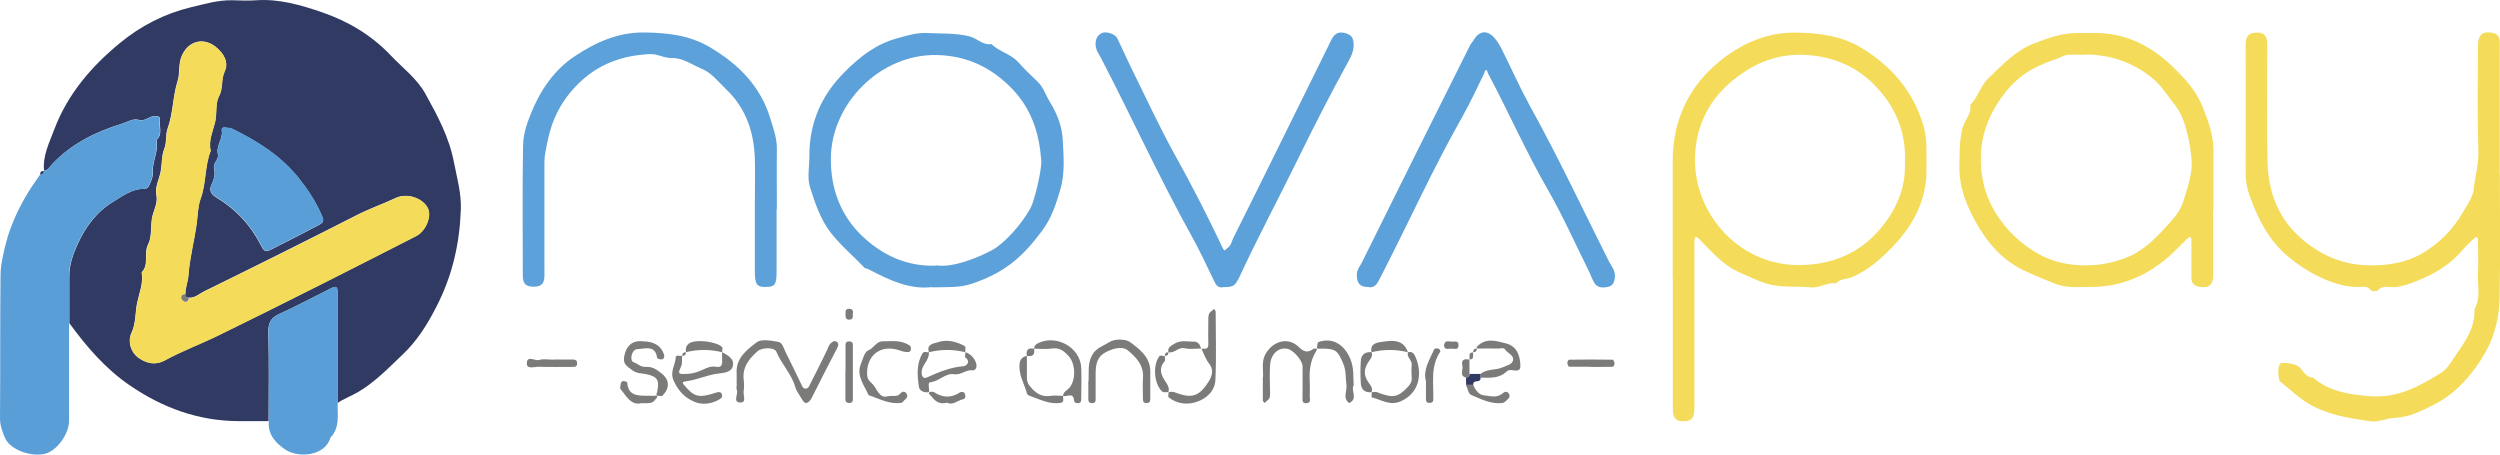<?xml version="1.0" encoding="UTF-8"?>
<svg id="Livello_2" data-name="Livello 2" xmlns="http://www.w3.org/2000/svg" viewBox="0 0 183.91 33.45">
  <defs>
    <style>
      .cls-1 {
        fill: #7b7b7a;
      }

      .cls-2 {
        fill: #5ca1d9;
      }

      .cls-3 {
        fill: #f4db59;
      }

      .cls-4 {
        fill: #5a9ed8;
      }

      .cls-5 {
        fill: #313a62;
      }
    </style>
  </defs>
  <g id="PRINT">
    <g>
      <path class="cls-5" d="M19.77,30.98c-.75,0-1.51,0-2.26,0-2.94-.02-5.57-.99-7.96-2.63-1.79-1.22-3.18-2.84-4.45-4.58,0-1.16,0-2.31,0-3.47,0-.82,.27-1.58,.59-2.29,.57-1.27,1.4-2.42,2.61-3.15,.69-.42,1.38-.96,2.26-.97,.24,0,.33-.06,.45-.32,.15-.32,.26-.62,.24-.97-.04-.78,.44-1.49,.26-2.29,.48-.43,.19-.99,.26-1.49,.04-.25-.14-.26-.33-.28-.44-.04-.76,.42-1.22,.28-.44-.13-.82,.15-1.22,.27-1.94,.6-3.74,1.47-5.16,2.99-.17,.18-.29,.45-.6,.48-.11-1.1,.38-2.04,.75-3.03,.98-2.61,2.75-4.66,4.85-6.38,1.49-1.23,3.25-2.14,5.18-2.61C15.02,.31,16.03-.01,17.11,.02c.58,.02,1.16,.04,1.73,0,1.69-.12,3.29,.35,4.84,.88,1.93,.66,3.66,1.69,5.08,3.19,.87,.92,1.92,1.69,2.54,2.82,.88,1.59,1.74,3.18,2.09,5.01,.23,1.17,.56,2.32,.51,3.52-.09,2.5-.63,4.87-1.8,7.13-.67,1.31-1.41,2.5-2.48,3.51-1.03,.98-2.01,2.01-3.26,2.75-.5,.3-1.06,.49-1.53,.82v-3.59c0-1.51,0-3.01,0-4.52,0-.47-.09-.52-.52-.31-1.25,.62-2.48,1.29-3.75,1.86-.65,.29-.84,.68-.82,1.39,.06,2.17,.02,4.34,.02,6.51Zm-6.14-9.34c-.01-.47,.19-.93,.22-1.36,.09-1.28,.42-2.51,.6-3.77,.09-.63,.09-1.33,.29-1.87,.43-1.16,.3-2.42,.75-3.55-.18-.75,.17-1.46,.33-2.14,.15-.63,0-1.33,.28-1.87,.32-.59,.14-1.23,.42-1.83,.31-.67-.06-1.33-.68-1.82-.94-.73-2.06-.38-2.5,.75-.23,.59-.1,1.21-.27,1.75-.37,1.16-.33,2.4-.75,3.55-.16,.46-.04,.98-.25,1.5-.19,.48-.15,1.07-.25,1.62-.1,.58-.44,1.14-.32,1.74,.13,.64-.24,1.16-.33,1.75-.09,.63-.01,1.37-.27,1.87-.36,.69,.09,1.49-.48,2.07,.14,.79-.19,1.55-.34,2.27-.14,.72-.08,1.49-.42,2.21-.28,.61-.05,1.43,.57,1.84,.54,.36,1.16,.55,1.9,.15,1.26-.69,2.62-1.19,3.91-1.82,2.59-1.26,5.17-2.55,7.74-3.85,2.28-1.15,4.56-2.31,6.83-3.47,.7-.36,1.14-1.43,.87-2.02-.35-.76-1.53-1.18-2.37-.78-.93,.44-1.91,.78-2.82,1.24-3.74,1.91-7.5,3.78-11.27,5.63-.37,.18-.68,.5-1.14,.47-.18,0-.27-.08-.27-.27Zm3-12.26c-.23-.04-.34,.07-.32,.2,.12,.62-.43,1.13-.28,1.76,.1,.39-.4,.64-.28,1.09,.11,.41-.03,.82-.22,1.23-.13,.29-.07,.6,.4,.88,1.37,.82,2.46,1.96,3.21,3.41,.31,.6,.36,.63,.9,.36,1.1-.55,2.2-1.12,3.29-1.69,.5-.26,.53-.34,.32-.81-.44-1-1.04-1.91-1.71-2.74-1.3-1.61-3.03-2.7-4.88-3.6-.18-.09-.34-.04-.44-.07Z"/>
      <path class="cls-4" d="M3.22,12.57c.31-.02,.43-.29,.6-.48,1.42-1.52,3.22-2.38,5.16-2.99,.4-.12,.77-.4,1.22-.27,.47,.14,.79-.32,1.22-.28,.19,.02,.37,.03,.33,.28-.08,.5,.22,1.06-.26,1.49,.18,.79-.3,1.51-.26,2.29,.02,.35-.09,.65-.24,.97-.12,.25-.2,.31-.45,.32-.88,.01-1.56,.55-2.26,.97-1.21,.73-2.04,1.87-2.61,3.15-.31,.71-.6,1.47-.59,2.29,0,1.16,0,2.31,0,3.47,0,2.39,0,4.79,0,7.18,0,.97-.91,2.21-1.76,2.42-1,.25-2.56-.27-2.95-1.16C.19,31.8,0,31.32,0,30.78c.03-3.5,0-7.01,.04-10.51,0-.79,.2-1.59,.39-2.36,.35-1.36,.95-2.63,1.68-3.82,.26-.43,.56-.83,.84-1.25,.18,0,.27-.08,.27-.27Z"/>
      <path class="cls-3" d="M183.9,12.9c0,3.02,.04,6.04-.02,9.07-.03,1.38-.36,2.73-1.05,3.96-.84,1.51-2.2,3.06-3.76,3.83-.9,.44-1.84,.95-2.93,.98-.58,.02-1.14,.34-1.76,.25-1.61-.23-3.23-.48-4.64-1.35-.65-.4-1.21-.94-1.81-1.42-.1-.08-.26-.18-.27-.28-.05-.38-.13-.79,.05-1.15,.09-.19,1.08-.04,1.34,.14,.38,.27,.53,.84,1.11,.85,1.23,1.05,2.69,1.25,4.24,1.37,2,.14,3.59-.73,5.17-1.72,.51-.32,.8-.89,1.14-1.38,.69-1.01,1.4-2.01,1.32-3.32,.49-.81,.22-1.7,.26-2.56,.04-.84,.01-1.69,0-2.53,0-.08-.06-.15-.09-.23-.06,.04-.14,.07-.19,.12-.29,.28-.59,.55-.85,.85-1.1,1.31-2.55,2.04-4.14,2.57-.25,.08-.48,.13-.73,.16-.46,.07-.96-.19-1.37,.25-.08,.09-.43,.08-.5-.01-.28-.35-.64-.24-.98-.24-1.56,0-3.33-.89-4.48-1.74-.68-.5-1.29-1.03-1.82-1.74-.78-1.03-1.25-2.14-1.68-3.32-.19-.54-.26-1.06-.26-1.63,.01-3.11,0-6.22,0-9.33,0-.64,.18-.88,.63-.94,.67-.08,.96,.16,.96,.87,0,2.89-.05,5.78,.02,8.67,.05,2.13,.78,4.08,2.4,5.52,1.4,1.25,3.06,2.01,5.02,2.05,1.39,.02,2.73-.17,3.92-.86,1.28-.74,2.32-1.79,3.06-3.09,.3-.53,.72-1.09,.77-1.67,.08-.9,.36-1.76,.34-2.69-.08-2.62-.03-5.24-.03-7.87,0-.77,.34-1.06,1.04-.93,.34,.06,.54,.25,.56,.61,.01,.27,0,.53,0,.8V12.9Z"/>
      <path class="cls-3" d="M123.05,20.39c0-2.84,0-5.69,0-8.53,0-3,1.17-5.5,3.45-7.35,1.59-1.29,3.46-2.15,5.66-2.11,1.69,.03,3.31,.24,4.75,1.11,2.21,1.33,3.82,3.17,4.58,5.72,.31,1.04,.21,2.06,.23,3.1,.05,2.23-.87,4.09-2.36,5.68-.91,.97-1.88,1.85-3.14,2.39-.38,.16-.86,.08-1.15,.45-.66-.11-1.21,.36-1.89,.29-1.07-.11-2.16,.05-3.23-.28-.68-.2-1.3-.53-1.94-.8-1.27-.54-2.13-1.6-3.08-2.54-.05-.05-.12-.07-.19-.11-.03,.08-.09,.15-.09,.23,0,.36,0,.71,0,1.07,0,3.78,0,7.56,0,11.33,0,.64-.18,.89-.62,.94-.66,.08-.97-.17-.97-.86,0-3.24,0-6.49,0-9.73Zm17.09-8.5c.08-2.32-.8-4.19-2.29-5.68-1.42-1.43-3.28-2.15-5.34-2.18-2.04-.03-3.75,.76-5.27,2.08-1.7,1.48-2.53,3.43-2.55,5.59-.03,4.15,3.34,7.83,7.67,7.8,2.15-.01,4.09-.7,5.58-2.25,1.44-1.5,2.3-3.32,2.19-5.36Z"/>
      <path class="cls-3" d="M162.81,15.46c0,1.6,0,3.2,0,4.8,0,.68-.32,.95-.98,.85-.37-.06-.63-.25-.62-.68,0-.93,0-1.87,0-2.8,0-.08-.06-.15-.1-.22-.06,.04-.13,.08-.19,.13-.35,.34-.69,.7-1.04,1.03-1.72,1.63-3.74,2.56-6.14,2.54-.86,0-1.72,.09-2.56-.24-.54-.21-1.63-.66-2.27-.96-1.87-.89-3.02-2.44-3.9-4.22-.54-1.09-.9-2.26-.87-3.5,.02-.9,0-1.79,.21-2.7,.14-.63,.7-1.09,.59-1.77,.58-.57,.74-1.41,1.35-1.98,1.03-.97,1.97-2.02,3.35-2.55,1.03-.39,2.04-.76,3.15-.76,.4,0,.8,0,1.2,0,2.29-.04,4.17,.88,5.79,2.43,.93,.89,1.79,1.81,2.28,3.06,.4,1.02,.77,2.03,.77,3.15,0,1.47,0,2.93,0,4.4Zm-9.35-11.43c-.44,0-.89-.02-1.33,0-.29,.02-.54,.2-.81,.29-1.74,.59-2.95,1.25-4.11,2.89-.79,1.11-1.31,2.34-1.45,3.66-.18,1.85,.2,3.61,1.3,5.18,.86,1.23,1.96,2.18,3.27,2.82,1.6,.78,3.76,.84,5.46,.3,.47-.15,.94-.32,1.36-.57,.99-.58,1.76-1.43,2.52-2.27,.41-.46,.81-1.01,.97-1.59,.29-1.01,.69-2.01,.57-3.1-.05-.51-.11-.99-.23-1.5-.2-.87-.41-1.68-.98-2.41-.56-.71-1.01-1.47-1.76-2.06-1.43-1.12-3.01-1.64-4.79-1.66Z"/>
      <path class="cls-2" d="M68.54,21.12c-1.6,.2-3.16-.52-4.7-1.34-.07-.04-.19-.02-.23-.07-.82-.87-1.74-1.63-2.48-2.57-.78-1-1.17-2.2-1.54-3.36-.22-.68-.05-1.5-.05-2.25-.02-2.46,.87-4.52,2.62-6.26,1.1-1.1,2.28-2.02,3.8-2.44,.73-.2,1.45-.44,2.24-.4,1.04,.05,2.06-.01,3.1,.24,.58,.14,1,.68,1.64,.57,.57,.58,1.43,.72,1.98,1.35,.44,.5,.93,.96,1.41,1.42,.44,.42,.6,1.01,.91,1.5,.52,.83,.9,1.83,.94,2.79,.06,1.2,.18,2.4-.18,3.64-.32,1.1-.65,2.12-1.35,3.05-1.44,1.93-2.72,3.06-5.18,3.89-.9,.3-1.79,.23-2.91,.26Zm.32-1.6c1.23,.19,2.99-.53,4.05-1.08,.96-.5,2.23-1.92,2.89-3.11,.3-.54,.85-2.86,.8-3.53-.15-1.98-.7-3.76-2.13-5.25-1.53-1.59-3.32-2.44-5.5-2.5-4.23-.12-7.87,3.62-7.85,7.68,0,2.17,.73,4.11,2.25,5.58,1.47,1.42,3.3,2.32,5.49,2.23Z"/>
      <path class="cls-2" d="M57.13,15.37c0,1.51,0,3.02,0,4.54,0,1.02-.11,1.19-.77,1.2-.68,.02-.83-.18-.83-1.14,0-1.65,0-3.29,0-4.94,0-1.11,.03-2.22,0-3.34-.06-1.97-.65-3.73-2.12-5.13-.57-.54-1.04-1.19-1.78-1.5-.72-.29-1.37-.81-2.21-.79-.56,.02-1.03-.32-1.63-.29-2.03,.1-3.78,.73-5.25,2.18-1.22,1.21-1.94,2.6-2.27,4.28-.1,.5-.22,.99-.22,1.5,0,2.54,0,5.07,0,7.61,0,.27,.01,.53,0,.8-.03,.55-.26,.75-.83,.74-.54-.01-.76-.22-.76-.8,0-3.2-.04-6.41,.02-9.61,.01-.77,.27-1.57,.56-2.29,.68-1.7,1.71-3.24,3.22-4.24,1.51-1.01,3.19-1.79,5.14-1.76,1.68,.02,3.29,.19,4.78,1.06,2.12,1.24,3.77,2.87,4.5,5.3,.22,.73,.48,1.43,.47,2.21-.02,1.47,0,2.94,0,4.4Z"/>
      <path class="cls-2" d="M100.69,21.11c-.65,.03-.92-.31-.87-.98,.02-.33,.23-.55,.35-.79,2.64-5.35,5.31-10.68,7.98-16.02,.06-.11,.16-.2,.22-.31,.43-.77,1.04-.85,1.61-.17,.21,.25,.38,.55,.53,.85,.68,1.36,1.3,2.76,2.03,4.09,2.08,3.75,3.9,7.63,5.82,11.45,.16,.32,.43,.6,.44,1.02,0,.4-.1,.75-.46,.84-.36,.09-.81,.13-1.06-.29-.15-.25-.23-.52-.36-.78-1.01-2.03-1.93-4.1-3.05-6.06-1.61-2.79-2.9-5.74-4.41-8.57-.05-.1-.02-.25-.18-.23-.04,0-.06,.14-.09,.22-.53,1.07-1.02,2.16-1.61,3.2-2.22,3.91-4.05,8.01-6.12,12-.18,.36-.35,.58-.76,.55Z"/>
      <path class="cls-2" d="M90.06,21.11c-.48,.14-.63-.19-.8-.55-.52-1.08-1.02-2.16-1.6-3.2-2.38-4.29-4.41-8.75-6.67-13.1-.15-.28-.36-.54-.39-.91-.03-.41,.09-.71,.41-.9,.32-.18,1,.03,1.17,.35,.33,.66,.62,1.34,.95,2.01,1.11,2.25,2.16,4.54,3.38,6.73,1.23,2.2,2.36,4.44,3.44,6.71,.15,.32,.21,.08,.34,0,.28-.18,.32-.51,.44-.75,2.36-4.71,4.67-9.44,7.01-14.16,.23-.46,.41-1.11,1.19-.91,.37,.09,.59,.25,.64,.67,.07,.55-.15,1-.39,1.44-1.29,2.35-2.51,4.73-3.69,7.14-1.39,2.84-2.89,5.64-4.23,8.52-.4,.86-.5,.91-1.21,.92Z"/>
      <path class="cls-4" d="M19.77,30.98c0-2.17,.04-4.34-.02-6.51-.02-.71,.17-1.09,.82-1.39,1.27-.57,2.5-1.24,3.75-1.86,.42-.21,.52-.16,.52,.31,0,1.51,0,3.01,0,4.52v3.59c-.02,.88,.18,1.81-.53,2.55-.4,1.4-2.4,1.5-3.31,.89-.69-.46-1.33-1.11-1.22-2.11Z"/>
      <path class="cls-1" d="M54.19,28.27c0-.27,.01-.53,0-.8-.07-1.12,.75-1.74,1.48-2.29,.34-.26,1.04-.12,1.55-.04,.35,.05,.43,.48,.58,.78,.4,.81,.8,1.62,1.19,2.44,.06,.13,.1,.22,.26,.23,.16,0,.22-.08,.28-.2,.44-.88,.9-1.76,1.32-2.66,.07-.15,.11-.31,.23-.44,.13-.15,.29-.25,.45-.16,.17,.09,.16,.27,.07,.45-.61,1.17-1.21,2.34-1.8,3.52-.06,.11-.1,.22-.18,.32-.26,.32-.43,.3-.63-.06-.16-.29-.39-.56-.48-.87-.28-.98-1.02-1.7-1.4-2.62-.13-.32-1.03-.33-1.37-.04-.64,.56-1.14,1.18-1.03,2.11,.03,.26,.04,.54,0,.8-.06,.31,.23,.87-.22,.87-.65,0-.14-.63-.29-.94-.05-.11,0-.26,0-.4Z"/>
      <path class="cls-1" d="M92.89,27.89c.11-.57-.17-1.25,.25-1.92,.57-.92,1.66-1.19,2.42-.43,.38,.38,.67,.41,1.07,.12,.06-.04,.17,0,.26,0-.03,.08-.05,.16-.1,.23-.42,.68-.48,1.44-.44,2.21,.02,.35,.01,.71,0,1.06,0,.19,.12,.47-.24,.5-.35,.03-.29-.24-.29-.45,0-.75,0-1.51,0-2.26,0-.44-.69-1.21-1.11-1.29-.67-.13-1.23,.37-1.28,1.23-.04,.66-.01,1.33,0,1.99,0,.22,.02,.44-.2,.58-.07,.05-.13,.12-.19,.19-.05-.06-.14-.12-.14-.18-.01-.49,0-.97,0-1.56Z"/>
      <path class="cls-1" d="M80.08,28.04c.03-.64-.08-1.27,.25-1.9,.29-.55,.86-.7,1.29-.98,.37-.24,1.18-.24,1.52,.01,.7,.52,1.48,1.1,1.48,2.15,0,.67,0,1.33,0,2,0,.2-.05,.34-.29,.33-.26,0-.25-.19-.25-.36,0-.49-.03-.98,0-1.46,.08-.94-.48-1.54-1.12-2.06-.34-.27-.83-.18-1.24-.03-.82,.3-1.11,.74-1.12,1.64,0,.67,0,1.33,0,2,0,.25-.14,.3-.33,.27-.14-.02-.21-.11-.21-.27,.01-.44,0-.89,0-1.33Z"/>
      <path class="cls-1" d="M53.13,25.91c.42,.23,.93,.5,.77,1.05-.13,.47-.74,.47-1.13,.53-.79,.11-1.52,.46-2.3,.56-.19,.03-.34,.04-.15,.27,.76,.9,1.07,.98,2.37,.56,.18-.06,.36-.07,.42,.14,.05,.16-.02,.27-.22,.38-.61,.34-1.26,.4-1.85,.14-.64-.28-1.11-.74-1.46-1.48-.35-.74,.12-1.2,.13-1.79,0-.18,.31-.06,.47-.09-.04,.25,.04,.5-.07,.76-.25,.55-.23,.58,.28,.57,.33,0,.64-.05,.97-.17,.41-.14,.81-.45,1.3-.36,.46,.09,.49-.2,.46-.54-.01-.17,0-.35,0-.53Z"/>
      <path class="cls-1" d="M88.35,25.65c.24-.02,.55,.12,.54-.34-.02-.62,0-1.23,0-1.85,0-.23,.02-.43,.23-.57,.07-.05,.13-.11,.19-.17,.04,.07,.12,.14,.12,.21,0,1.67,.06,3.35-.02,5.02-.04,.81-.65,1.38-1.4,1.62-.7,.23-1.43,.14-2.04-.34-.06-.05,0-.25,0-.39,.13,0,.28-.04,.39,0,1.21,.47,1.76,.38,2.42-.57,.32-.46,.61-.97,.14-1.56-.24-.31-.37-.72-.55-1.08Z"/>
      <path class="cls-1" d="M65.26,29.16c.47-.09,.74,.06,.96-.2,.17-.2,.39-.2,.5,.06,.08,.19-.08,.32-.21,.44-.07,.06-.12,.16-.19,.17-.88,.14-1.63-.3-2.42-.56-.32-.72-.9-1.41-.59-2.24,.14-.36,.3-.96,.55-1.05,.42-.16,.59-.66,1.05-.67,.68-.01,1.38-.11,2,.3,.14,.09,.1,.24,.09,.36,0,.06-.13,.13-.2,.13-.21,0-.4-.04-.61-.12-1.41-.49-2.48,.37-2.4,1.81,.02,.44,.37,.56,.54,.84,.27,.44,.52,.88,.94,.72Z"/>
      <path class="cls-1" d="M47.24,25.11c.84,0,1.35,.28,1.59,.92,.06,.17,.06,.37-.16,.41-.1,.02-.32-.06-.33-.12-.14-.98-.91-.65-1.44-.64-.25,0-.48,.32-.45,.7,.02,.31,.23,.26,.39,.37,.23,.16,.43,.26,.71,.24,.46-.03,.8,.23,1.13,.49,.59,.47,.6,1.09,.04,1.64-.05,.04-.17,0-.26,0-.27,.02-.14-.2-.12-.27,.19-.88,.04-1.15-.82-1.33-.33-.07-.64-.03-.97-.26-.56-.39-.73-.54-.62-1.09,.13-.66,.51-1.04,1.05-1.07,.09,0,.18,0,.27,0Z"/>
      <path class="cls-1" d="M76.08,25.65c-.03-.22,.16-.34,.28-.4,1.37-.68,3.13,.33,3.18,1.82,.03,.75,0,1.5,0,2.24,0,.18,0,.35-.26,.35-.16,0-.26-.07-.27-.21-.06-.64-.54-.22-.81-.33,.02-.3,.3-.4,.47-.59,.49-.58,.46-1.77-.06-2.34-.34-.37-.67-.64-1.23-.55-.43,.07-.88,.01-1.31,.01Z"/>
      <path class="cls-1" d="M71.01,25.91c.48,.11,.94,.76,.8,1.15-.05,.13-.14,.2-.29,.18-.48-.05-.82,.37-1.35,.29-.62-.1-1.09,.53-1.74,.59-.21,.02-.05,.47-.09,.72-.36,.09-.7-.11-.74-.37-.12-.83-.2-1.69,.26-2.47,.11-.19,.32-.06,.48-.09,0,.22-.05,.39-.16,.6-.15,.28-.39,.53-.38,.9,0,.28,.13,.47,.38,.36,.87-.39,1.74-.76,2.71-.83,.17-.01,.56-.31,.13-.64-.06-.05,0-.25,0-.39Z"/>
      <path class="cls-1" d="M108.64,25.65s-.02-.11,0-.13c.64-.7,1.4-.45,2.14-.26,.76,.2,1.01,.79,1.06,1.51,.02,.28,.02,.52-.39,.49-.2-.02-.44-.1-.62,.07-.55,.53-1.24,.46-1.92,.45v-.27c.48-.4,1.12-.25,1.66-.5,.28-.13,.63-.19,.72-.46,.13-.42-.37-.54-.55-.82-.12-.19-.33-.09-.49-.09-.53-.01-1.07,0-1.6,0Z"/>
      <path class="cls-1" d="M99.57,28.37c-.21,.35,.36,.96-.32,1.28-.5-.37-.14-.89-.2-1.33-.07-.54-.01-1.08-.26-1.63-.36-.83-.5-1.02-1.36-1.04-.13,0-.27,0-.4,0-.27,.02-.1-.18-.12-.27-.02-.06,.04-.2,.09-.22,1.02-.36,1.89,.18,2.33,1.23,.27,.64,.22,1.26,.25,1.98Z"/>
      <path class="cls-1" d="M103.57,25.91c.36-.07,.46,.1,.6,.44,.42,1.04,.34,2.51-1.12,3.17-.81,.36-1.44-.12-2.14-.29-.03,0,0-.25,0-.38,.13,0,.28-.04,.39,0,1.18,.46,1.53,.39,2.27-.39,.2-.21,.3-.4,.28-.69-.02-.31-.03-.62,0-.92,.04-.37-.4-.57-.27-.95Z"/>
      <path class="cls-1" d="M62.2,27.38c0-.66,0-1.33,0-1.99,0-.25,.15-.29,.34-.27,.14,.02,.21,.11,.2,.27,0,1.33,0,2.66,0,3.98,0,.25-.15,.29-.34,.27-.14-.02-.21-.11-.21-.27,0-.66,0-1.33,0-1.99Z"/>
      <path class="cls-1" d="M78.21,29.11c-.04,.19,.13,.48-.2,.53-.83,.12-1.54-.27-2.28-.53-.07-.02-.16-.09-.18-.16-.21-.75-.67-1.46-.53-2.28,.04-.25,.24-.45,.52-.49,0,.53,.01,1.07,0,1.6,0,.28,.08,.47,.27,.69,.4,.46,.82,.76,1.47,.65,.3-.05,.62,0,.93,0Z"/>
      <path class="cls-1" d="M104.9,28.03c-.23-.78,.24-1.53,.59-2.3,.07-.15,.24-.1,.35-.07,.06,.01,.14,.17,.12,.2-.75,1.09-.49,2.33-.52,3.52,0,.17-.08,.25-.22,.26-.2,.02-.33-.05-.32-.29,0-.4,0-.8,0-1.33Z"/>
      <path class="cls-1" d="M40.72,26.45c.49,0,.97,0,1.46,0,.16,0,.25,.07,.27,.21,.02,.19-.03,.34-.27,.33-.84,0-1.68,.02-2.52-.01-.31-.01-.87,.2-.9-.19-.04-.71,.59-.21,.91-.31,.32-.1,.7-.02,1.06-.02Z"/>
      <path class="cls-1" d="M116.9,26.98c-.49,0-.97,0-1.46,0-.05,0-.11-.12-.13-.2-.03-.13,.02-.31,.14-.32,1.06-.02,2.12-.01,3.18,0,.05,0,.11,.12,.13,.2,.03,.13-.02,.31-.14,.32-.57,.02-1.15,.01-1.72,.01Z"/>
      <path class="cls-1" d="M108.37,28.31c.16,.37,.42,.74,.78,.77,.45,.04,.96,.23,1.38-.14,.16-.14,.33-.17,.45-.01,.17,.23,0,.39-.17,.54-.09,.09-.17,.16-.32,.18-.83,.09-1.55-.3-2.27-.6-.2-.08-.26-.49-.38-.74h.53Z"/>
      <path class="cls-1" d="M47.23,29.65c-.81,.22-1.13-.5-1.57-1.01-.07-.07-.02-.26,0-.39,.02-.14,.1-.24,.26-.21,.08,.02,.21,.05,.22,.09,.07,1.02,.81,.98,1.53,.98,.18,0,.35,.02,.53,0,.13-.02,.18,0,.13,.14-.01,.04-.07,.06-.09,.1-.22,.37-.58,.31-1,.31Z"/>
      <path class="cls-1" d="M100.9,28.85c-.47,.06-.75-.18-.79-.62-.04-.57-.04-1.14,0-1.7,.03-.44,.32-.67,.79-.62,.13,.34-.15,.56-.28,.79-.29,.48-.29,.88,0,1.36,.14,.22,.41,.45,.28,.79Z"/>
      <path class="cls-1" d="M50.46,25.91c-.04-.28,.02-.52,.27-.67,.48-.29,1.94-.13,2.39,.29,.07,.06,0,.25,0,.38q-1.33-.33-2.67,0Z"/>
      <path class="cls-1" d="M68.34,25.91c-.22-.61,.4-.65,.64-.73,.65-.23,1.33-.07,1.94,.25,.19,.1,.06,.32,.09,.48q-1.33-.33-2.67,0Z"/>
      <path class="cls-1" d="M85.95,28.85c-.16-.03-.34,.07-.49-.08-.57-.56-.67-1.94-.16-2.58,.05-.06,.25,0,.38,0,0,.13,.06,.31,0,.38-.4,.46-.33,.86-.03,1.37,.14,.23,.43,.54,.3,.91Z"/>
      <path class="cls-1" d="M100.9,25.91c-.17-.64,.47-.73,.74-.76,.73-.1,1.59-.24,1.93,.76q-1.33-.33-2.67,0Z"/>
      <path class="cls-1" d="M69.66,29.62c-.51,.15-.85-.08-1.13-.45-.07-.1-.26-.18-.17-.31,.04-.06,.28-.06,.37,0,.64,.42,1.26,.42,1.9,0,.08-.05,.27-.06,.34,.09,.08,.17,.07,.38-.12,.42-.41,.08-.74,.47-1.19,.25Z"/>
      <path class="cls-1" d="M85.95,25.91c-.06-.35,.14-.43,.42-.61,.51-.32,1-.15,1.5-.17,.22,0,.44,.23,.48,.51-.4,0-.81,.07-1.19-.02-.49-.12-.76,.41-1.22,.29Z"/>
      <path class="cls-1" d="M107.84,27.78c-.52-.16-.18-.58-.26-.87-.04-.16-.06-.37,.13-.46,.11-.05,.26,0,.39,0v1.07c0,.18-.08,.27-.27,.27Z"/>
      <path class="cls-5" d="M107.84,27.78c.18,0,.27-.08,.27-.27h.8v.27c.03,.16-.07,.25-.2,.26-.18,.02-.35,.02-.33,.27h-.53v-.53Z"/>
      <path class="cls-1" d="M106.79,25.65c-.15,0-.29,.03-.41,0-.13-.04-.17-.19-.14-.32,.02-.07,.08-.18,.13-.2,.12-.03,.26-.02,.39,0,.23,.02,.59-.12,.53,.33-.04,.33-.34,.16-.51,.2Z"/>
      <path class="cls-1" d="M62.73,23.08c.02,.21,.04,.4-.2,.43-.31,.04-.34-.16-.33-.4,0-.17-.03-.37,.21-.39,.3-.03,.38,.14,.32,.37Z"/>
      <path class="cls-1" d="M75.54,26.18c-.08-.44,.1-.61,.53-.53,.08,.44-.1,.61-.53,.53Z"/>
      <path class="cls-1" d="M108.1,26.45c.04-.2-.13-.51,.27-.53-.04,.2,.13,.51-.27,.53Z"/>
      <path class="cls-1" d="M108.37,25.91c0-.18,.08-.27,.27-.27,0,.18-.08,.27-.27,.27Z"/>
      <path class="cls-5" d="M3.22,12.57c0,.18-.08,.27-.27,.27,0-.18,.08-.27,.27-.27Z"/>
      <path class="cls-1" d="M50.19,26.18c0-.18,.08-.27,.27-.27,0,.18-.08,.27-.27,.27Z"/>
      <path class="cls-1" d="M85.69,26.18c0-.18,.08-.27,.27-.27,0,.18-.08,.27-.27,.27Z"/>
      <path class="cls-3" d="M13.9,21.91c.46,.03,.77-.29,1.14-.47,3.77-1.85,7.53-3.72,11.27-5.63,.91-.46,1.89-.8,2.82-1.24,.84-.4,2.02,.02,2.37,.78,.27,.59-.17,1.66-.87,2.02-2.27,1.16-4.55,2.32-6.83,3.47-2.57,1.29-5.15,2.58-7.74,3.85-1.29,.63-2.65,1.13-3.91,1.82-.74,.4-1.35,.21-1.9-.15-.62-.41-.86-1.23-.57-1.84,.34-.73,.27-1.49,.42-2.21,.15-.73,.48-1.49,.34-2.27,.57-.58,.12-1.38,.48-2.07,.26-.5,.18-1.24,.27-1.87,.09-.59,.46-1.11,.33-1.75-.12-.6,.21-1.17,.32-1.74,.1-.54,.05-1.14,.25-1.62,.21-.51,.09-1.04,.25-1.5,.42-1.15,.37-2.39,.75-3.55,.18-.54,.04-1.16,.27-1.75,.44-1.13,1.56-1.48,2.5-.75,.63,.49,.99,1.15,.68,1.82-.28,.6-.1,1.24-.42,1.83-.28,.54-.14,1.23-.28,1.87-.16,.68-.51,1.39-.33,2.14-.45,1.14-.32,2.39-.75,3.55-.2,.55-.2,1.25-.29,1.87-.18,1.26-.51,2.49-.6,3.77-.03,.43-.24,.89-.22,1.36-.31,0-.35,.27-.23,.41,.18,.22,.42,.23,.5-.14Z"/>
      <path class="cls-4" d="M16.63,9.38c.1,.03,.26-.02,.44,.07,1.85,.9,3.58,1.99,4.88,3.6,.67,.83,1.28,1.74,1.71,2.74,.21,.47,.18,.55-.32,.81-1.1,.57-2.19,1.14-3.29,1.69-.54,.27-.59,.25-.9-.36-.74-1.45-1.84-2.59-3.21-3.41-.47-.28-.53-.59-.4-.88,.19-.41,.33-.82,.22-1.23-.12-.45,.37-.7,.28-1.09-.15-.63,.4-1.13,.28-1.76-.02-.13,.09-.24,.32-.2Z"/>
      <path class="cls-1" d="M13.9,21.91c-.07,.38-.32,.36-.5,.14-.12-.14-.08-.4,.23-.41,0,.18,.08,.27,.27,.27Z"/>
    </g>
  </g>
</svg>